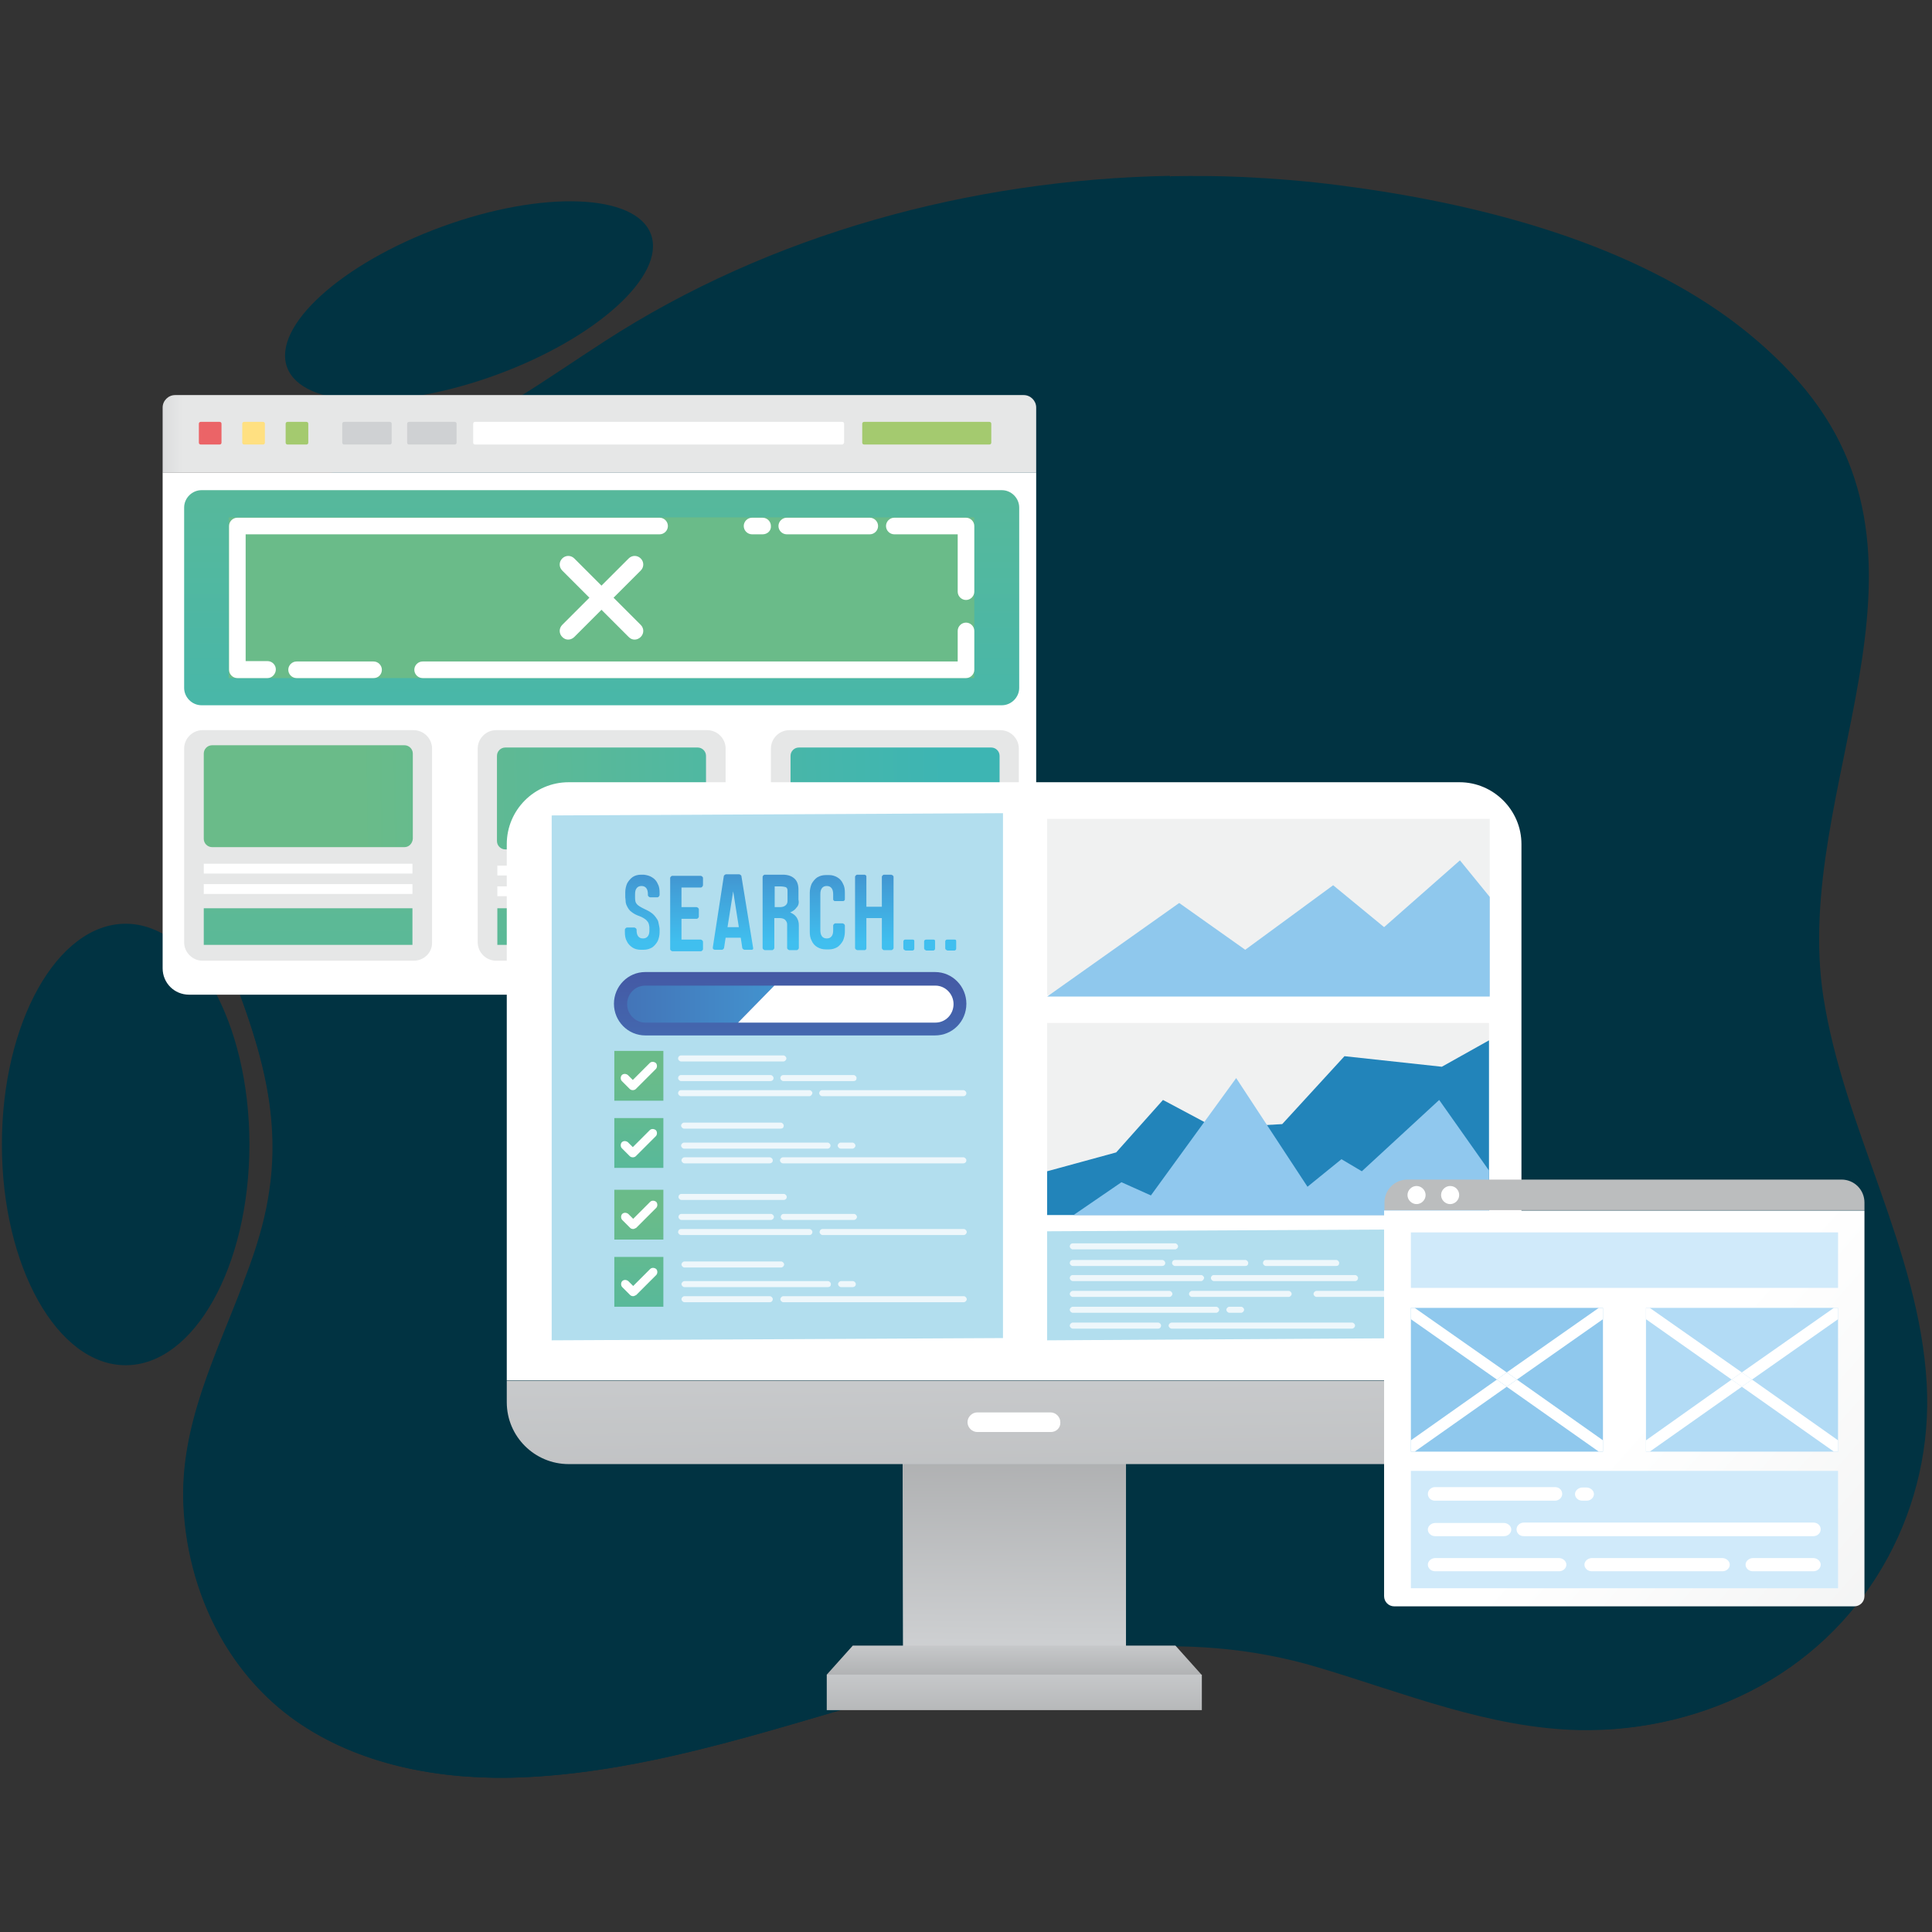 <?xml version="1.0" encoding="utf-8"?>
<!-- Generator: Adobe Illustrator 24.0.1, SVG Export Plug-In . SVG Version: 6.00 Build 0)  -->
<svg version="1.1" id="Layer_1" xmlns="http://www.w3.org/2000/svg" xmlns:xlink="http://www.w3.org/1999/xlink" x="0px" y="0px"
	 viewBox="0 0 512 512" style="enable-background:new 0 0 512 512;" xml:space="preserve">
<rect x="0" y="0" width="512" height="512" fill="#333333" stroke="none"/>
<style type="text/css">
	.st0{fill:#013342;}
	.st1{fill:#FFFFFF;}
	.st2{fill:url(#SVGID_1_);}
	.st3{fill:#E6E7E7;}
	.st4{fill:url(#SVGID_2_);}
	.st5{fill:url(#SVGID_3_);}
	.st6{fill:url(#SVGID_4_);}
	.st7{fill:url(#SVGID_5_);}
	.st8{fill:url(#SVGID_6_);}
	.st9{fill:url(#SVGID_7_);}
	.st10{fill:url(#SVGID_8_);}
	.st11{fill:#CFD1D3;}
	.st12{fill:#EB6467;}
	.st13{fill:#FFE081;}
	.st14{fill:#A4CA6F;}
	.st15{fill:url(#SVGID_9_);}
	.st16{fill:url(#SVGID_10_);}
	.st17{fill:url(#SVGID_11_);}
	.st18{fill:url(#SVGID_12_);}
	.st19{fill:#B2DEEE;}
	.st20{fill:#EEF7FB;}
	.st21{fill:url(#SVGID_13_);}
	.st22{fill:url(#SVGID_14_);}
	.st23{fill:url(#SVGID_15_);}
	.st24{fill:url(#SVGID_16_);}
	.st25{fill:url(#SVGID_17_);}
	.st26{fill:url(#SVGID_18_);}
	.st27{fill:url(#SVGID_19_);}
	.st28{fill:url(#SVGID_20_);}
	.st29{fill:url(#SVGID_21_);}
	.st30{fill:url(#SVGID_22_);}
	.st31{fill:url(#SVGID_23_);}
	.st32{fill:url(#SVGID_24_);}
	.st33{fill:url(#SVGID_25_);}
	.st34{fill:url(#SVGID_26_);}
	.st35{fill:url(#SVGID_27_);}
	.st36{fill:#F0F1F1;}
	.st37{fill:#8FC8ED;}
	.st38{fill:#2284BA;}
	.st39{fill:#90C8EE;}
	.st40{fill:#BBBDBE;}
	.st41{fill:url(#SVGID_28_);}
	.st42{fill:#D0EAFA;}
	.st43{fill:#B2DBF5;}
</style>
<g>
	<path class="st0" d="M59.4,435.3c-6.5-11-10.1-23.6-10.7-36.2c-1.3-27.5,15.1-50.3,21.4-76.3c8-33.3-7.3-58.5-17.5-89
		c-6.1-18.2-10.3-37.3-8-56.2c3.7-29.9,21.8-48.4,52.1-54.4c24.8-5,43.3-19.2,63.8-32.5c56.1-36.3,127.6-49.9,194.4-41.4
		c43,5.5,92.8,18.9,121.7,51.8c42.4,48.3-1.9,107.7,6.6,163c5.4,35,25.4,67,27.4,102.6c1.8,32.2-14.5,63.8-44.1,80.1
		c-14.5,8-31.2,12-47.9,11.7c-23.9-0.5-46.4-9.8-69.2-16.6c-72-21.6-139.5,25.9-210.5,29.1c-20.5,0.9-41.9-2.7-58.8-13.9
		C71.3,451.4,64.4,443.8,59.4,435.3z"/>
	<g>
		<path class="st0" d="M112.9,126.5c0.2-2.7,0.1-5.5-0.2-8.2c-5.1,2-10.5,3.6-16.1,4.8c-1.2,0.3-2.5,0.5-3.7,0.8
			c6.4,2.4,13,4.3,19.7,5.5C112.7,128.4,112.8,127.5,112.9,126.5z"/>
		<path class="st0" d="M112.9,126.5c-0.1,1-0.2,2-0.3,2.9c29.4,5.5,61.4-0.2,86.9-16.2c12.2-7.6,23.5-17.4,37.4-21.2
			c14.2-3.8,29.5-0.8,44-3.1c17.6-2.7,33-14.3,42.3-29.5c-3.1-1.6-6.1-3.6-8.6-6.1c-1.9-1.9-3.5-4.2-4.6-6.7
			c-52.9,1-106,15.5-149.7,43.8c-15.8,10.2-30.4,21-47.6,27.7C113,121,113,123.8,112.9,126.5z"/>
		<path class="st0" d="M478.8,323.6c7.6,2,15.4,3.2,23.2,3.3c-5.7-17.7-13-35-17.1-53.1c-3.1,5.3-5.3,11.1-6.2,17.1
			C477.1,301.8,479.1,312.8,478.8,323.6z"/>
		<path class="st0" d="M450.5,147c0.9,22.5-18.1,40.1-28,60.4c-14.9,30.6-7,70.3,17.3,94.2c10.8,10.7,24.4,18.1,39,22
			c0.3-10.9-1.8-21.8-0.1-32.6c0.9-6.1,3.1-11.9,6.2-17.1c-0.7-3.3-1.4-6.6-1.9-9.9c-7.5-49.1,26.6-101.5,4.6-146.4
			c-12,7.8-25.6,13.2-39.7,14.9C449.1,137.4,450.3,142.1,450.5,147z"/>
		<path class="st0" d="M476.5,101c-5.4-6.1-11.4-11.5-18-16.4c-29.1-21.3-68.6-31-103.6-35.5c-8.5-1.1-17.1-1.8-25.7-2.2
			c-6.3-0.3-12.7-0.3-19.1-0.2c1.1,2.5,2.7,4.8,4.6,6.7c2.5,2.5,5.4,4.4,8.6,6.1c3.9,2,8.1,3.5,12.3,4.9c7.5,2.5,15.3,4.9,21.4,10
			c8.3,6.9,12.3,17.6,18.2,26.6c14.2,21.5,40.7,33.3,66.4,32c2.1-0.1,4.2-0.3,6.3-0.6c14.1-1.8,27.7-7.1,39.7-14.9
			C484.9,112,481.2,106.4,476.5,101z"/>
		<path class="st0" d="M419.7,422.3c0,1.7,0,3.3,0.1,4.9c0.5,10.6,2.5,21.1,5.9,31.1c14.3-0.8,28.3-4.7,40.7-11.5
			c14.3-7.9,25.5-19.3,33-32.7c-3.8-2.7-8.1-4.7-12.7-5.7C464.2,403.5,441.7,421.6,419.7,422.3z"/>
		<path class="st0" d="M419.7,422.3c-4.1,0.1-8.1-0.3-12.2-1.7c-5.5-1.8-10.4-5.1-15.9-7.1c-13.1-4.7-28.2-1-39.5,7.1
			c-6.7,4.8-12.2,11-16.8,17.8c4.6,0.8,9.2,1.9,13.9,3.3c22.8,6.8,45.3,16.1,69.2,16.6c2.4,0.1,4.8,0,7.3-0.1
			c-3.3-10-5.3-20.5-5.9-31.1C419.7,425.6,419.6,423.9,419.7,422.3z"/>
		<path class="st0" d="M510.4,366.7c-0.8-13.6-4.2-26.7-8.4-39.7c-7.8-0.2-15.7-1.3-23.2-3.3c0,0.5,0,1.1-0.1,1.6
			c-1,20.3-11.7,40-28.3,51.8c-7.4,5.3-16,9.1-21.9,16c-6.7,7.9-8.9,18.7-8.9,29.2c22-0.7,44.6-18.8,67-13.9c4.6,1,8.9,3,12.7,5.7
			C507.4,399.8,511.4,383.3,510.4,366.7z"/>
		<path class="st0" d="M249.4,412.5c-17.4-6.8-37-0.7-54.6,5.7c-17.6,6.3-36.9,12.9-54.6,6.8c-9.7-3.3-17.9-10.2-24.9-17.8
			c-15.2-16.5-26.1-36.9-31.4-58.6c-1.3-5.4-2.3-11.1-3.7-16.6c-5.2,2.9-10.4,5.6-15.8,8.2c-7.3,19.3-16.8,37.7-15.8,58.9
			c0.6,12.6,4.2,25.3,10.7,36.2c5.1,8.5,12,16.1,20.6,21.8c16.9,11.2,38.3,14.8,58.8,13.9c46.4-2.1,91.4-23.1,137-31.4
			C270.4,427.6,261.5,417.3,249.4,412.5z"/>
		<path class="st0" d="M83.8,330c6.4-3.8,12.6-7.9,17.5-13.5c7.6-8.7,11.2-20.2,13.6-31.6c3.8-18.4,4.8-38.1-2.5-55.4
			c-4.4-10.5-11.8-19.9-14.3-31.1c-5.2-23.2,11.8-45.4,14.5-69c-6.7-1.3-13.3-3.1-19.7-5.5c-28,6.8-44.9,25-48.4,53.6
			c-2.3,18.9,1.9,38.1,8,56.2c9.2,27.5,22.5,50.6,19.2,79.3c4.4,5.5,6.8,12.1,8.5,19C81.5,331.4,82.6,330.7,83.8,330z"/>
		<path class="st0" d="M71.7,313c-0.4,3.2-0.9,6.4-1.7,9.7c-1.4,6-3.4,11.7-5.6,17.4c5.4-2.5,10.7-5.2,15.8-8.2
			C78.5,325.1,76.1,318.6,71.7,313z"/>
	</g>
	<ellipse class="st0" cx="33.3" cy="303.3" rx="32.8" ry="58.5"/>
	
		<ellipse transform="matrix(0.94 -0.343 0.343 0.94 -19.789 47.402)" class="st0" cx="124.2" cy="79.7" rx="51.3" ry="20.9"/>
</g>
<g>
	<g>
		<g>
			<g>
				<path class="st1" d="M221.9,125.2H43.1v131.4c0,3.9,3.1,7,7,7h171.6c0.2,0,0.3,0,0.5,0l44.9,3.1c4,0.3,7.5-2.9,7.5-7V125.2
					H221.9z"/>
				<g>
					<linearGradient id="SVGID_1_" gradientUnits="userSpaceOnUse" x1="159.425" y1="52.463" x2="159.425" y2="232.519">
						<stop  offset="0" style="stop-color:#6ABB89"/>
						<stop  offset="1" style="stop-color:#3DB5B3"/>
					</linearGradient>
					<path class="st2" d="M265.5,186.9H53.4c-2.5,0-4.6-2.1-4.6-4.6v-47.8c0-2.5,2.1-4.6,4.6-4.6h212.1c2.5,0,4.6,2.1,4.6,4.6v47.8
						C270.1,184.8,268,186.9,265.5,186.9z"/>
					<g>
						<path class="st3" d="M109.6,254.6H53.7c-2.7,0-4.9-2.2-4.9-4.9v-51.3c0-2.7,2.2-4.9,4.9-4.9h55.9c2.7,0,4.9,2.2,4.9,4.9v51.3
							C114.6,252.4,112.4,254.6,109.6,254.6z"/>
						<path class="st3" d="M187.4,254.6h-55.9c-2.7,0-4.9-2.2-4.9-4.9v-51.3c0-2.7,2.2-4.9,4.9-4.9h55.9c2.7,0,4.9,2.2,4.9,4.9v51.3
							C192.3,252.4,190.1,254.6,187.4,254.6z"/>
						<path class="st3" d="M265.1,254.6h-55.9c-2.7,0-4.9-2.2-4.9-4.9v-51.3c0-2.7,2.2-4.9,4.9-4.9h55.9c2.7,0,4.9,2.2,4.9,4.9v51.3
							C270.1,252.4,267.9,254.6,265.1,254.6z"/>
						<linearGradient id="SVGID_2_" gradientUnits="userSpaceOnUse" x1="92.075" y1="212.618" x2="253.884" y2="210.28">
							<stop  offset="0" style="stop-color:#6ABB89"/>
							<stop  offset="1" style="stop-color:#3DB5B3"/>
						</linearGradient>
						<path class="st4" d="M184.9,225.1h-51c-1.2,0-2.2-1-2.2-2.2v-22.6c0-1.2,1-2.2,2.2-2.2h51c1.2,0,2.2,1,2.2,2.2v22.6
							C187.1,224.1,186.1,225.1,184.9,225.1z"/>
						<linearGradient id="SVGID_3_" gradientUnits="userSpaceOnUse" x1="88.627" y1="213.792" x2="250.436" y2="211.453">
							<stop  offset="0" style="stop-color:#6ABB89"/>
							<stop  offset="1" style="stop-color:#3DB5B3"/>
						</linearGradient>
						<path class="st5" d="M262.7,225.1h-51c-1.2,0-2.2-1-2.2-2.2v-22.6c0-1.2,1-2.2,2.2-2.2h51c1.2,0,2.2,1,2.2,2.2v22.6
							C264.8,224.1,263.9,225.1,262.7,225.1z"/>
						<g>
							<linearGradient id="SVGID_4_" gradientUnits="userSpaceOnUse" x1="95.447" y1="210.865" x2="257.256" y2="208.527">
								<stop  offset="0" style="stop-color:#6ABB89"/>
								<stop  offset="1" style="stop-color:#3DB5B3"/>
							</linearGradient>
							<path class="st6" d="M107.2,224.5h-51c-1.2,0-2.2-1-2.2-2.2v-22.6c0-1.2,1-2.2,2.2-2.2h51c1.2,0,2.2,1,2.2,2.2v22.6
								C109.3,223.5,108.4,224.5,107.2,224.5z"/>
							<rect x="54" y="228.9" class="st1" width="55.3" height="2.6"/>
							<rect x="54" y="234.3" class="st1" width="55.3" height="2.6"/>
							<linearGradient id="SVGID_5_" gradientUnits="userSpaceOnUse" x1="81.673" y1="180.329" x2="81.673" y2="386.519">
								<stop  offset="0" style="stop-color:#6ABB89"/>
								<stop  offset="1" style="stop-color:#3DB5B3"/>
							</linearGradient>
							<rect x="54" y="240.7" class="st7" width="55.3" height="9.7"/>
						</g>
						<linearGradient id="SVGID_6_" gradientUnits="userSpaceOnUse" x1="159.425" y1="180.329" x2="159.425" y2="386.519">
							<stop  offset="0" style="stop-color:#6ABB89"/>
							<stop  offset="1" style="stop-color:#3DB5B3"/>
						</linearGradient>
						<rect x="131.8" y="240.7" class="st8" width="55.3" height="9.7"/>
						<rect x="209.4" y="240.7" class="st1" width="55.3" height="9.7"/>
						<g>
							<rect x="131.8" y="229.4" class="st1" width="55.3" height="2.6"/>
							<rect x="131.8" y="234.9" class="st1" width="55.3" height="2.6"/>
						</g>
						<g>
							<rect x="209.5" y="229.4" class="st1" width="55.3" height="2.6"/>
							<rect x="209.5" y="234.9" class="st1" width="55.3" height="2.6"/>
						</g>
					</g>
					<g>
						<linearGradient id="SVGID_7_" gradientUnits="userSpaceOnUse" x1="169.163" y1="221.104" x2="183.258" y2="311.844">
							<stop  offset="0" style="stop-color:#6ABB89"/>
							<stop  offset="1" style="stop-color:#3DB5B3"/>
						</linearGradient>
						<rect x="60.6" y="137.1" class="st9" width="197.6" height="42.6"/>
						<g>
							<path class="st1" d="M99,179.7H78.6c-1.2,0-2.2-1-2.2-2.2s1-2.2,2.2-2.2H99c1.2,0,2.2,1,2.2,2.2S100.3,179.7,99,179.7z"/>
						</g>
						<g>
							<path class="st1" d="M256,179.7H112c-1.2,0-2.2-1-2.2-2.2s1-2.2,2.2-2.2h141.8v-8.1c0-1.2,1-2.2,2.2-2.2c1.2,0,2.2,1,2.2,2.2
								v10.3C258.2,178.7,257.2,179.7,256,179.7z"/>
						</g>
						<g>
							<path class="st1" d="M256,159c-1.2,0-2.2-1-2.2-2.2v-15.2h-16.8c-1.2,0-2.2-1-2.2-2.2c0-1.2,1-2.2,2.2-2.2H256
								c1.2,0,2.2,1,2.2,2.2v17.4C258.2,158,257.2,159,256,159z"/>
						</g>
						<g>
							<path class="st1" d="M230.5,141.6h-22c-1.2,0-2.2-1-2.2-2.2c0-1.2,1-2.2,2.2-2.2h22c1.2,0,2.2,1,2.2,2.2
								C232.7,140.6,231.7,141.6,230.5,141.6z"/>
						</g>
						<g>
							<path class="st1" d="M202.1,141.6h-2.8c-1.2,0-2.2-1-2.2-2.2c0-1.2,1-2.2,2.2-2.2h2.8c1.2,0,2.2,1,2.2,2.2
								C204.4,140.6,203.4,141.6,202.1,141.6z"/>
						</g>
						<g>
							<path class="st1" d="M70.9,179.7h-8c-1.2,0-2.2-1-2.2-2.2v-38.1c0-1.2,1-2.2,2.2-2.2h111.9c1.2,0,2.2,1,2.2,2.2
								c0,1.2-1,2.2-2.2,2.2H65.1v33.6h5.8c1.2,0,2.2,1,2.2,2.2S72.1,179.7,70.9,179.7z"/>
						</g>
						<g>
							<g>
								<path class="st1" d="M150.6,169.5c-0.6,0-1.1-0.2-1.6-0.7c-0.9-0.9-0.9-2.3,0-3.2l17.6-17.6c0.9-0.9,2.3-0.9,3.2,0
									c0.9,0.9,0.9,2.3,0,3.2l-17.6,17.6C151.8,169.2,151.2,169.5,150.6,169.5z"/>
							</g>
							<g>
								<path class="st1" d="M168.2,169.5c-0.6,0-1.1-0.2-1.6-0.7L149,151.2c-0.9-0.9-0.9-2.3,0-3.2s2.3-0.9,3.2,0l17.6,17.6
									c0.9,0.9,0.9,2.3,0,3.2C169.4,169.2,168.8,169.5,168.2,169.5z"/>
							</g>
						</g>
					</g>
				</g>
			</g>
		</g>
		<g>
			<linearGradient id="SVGID_8_" gradientUnits="userSpaceOnUse" x1="48.358" y1="114.874" x2="36.925" y2="114.874">
				<stop  offset="0" style="stop-color:#E6E7E7"/>
				<stop  offset="1" style="stop-color:#CFD1D3"/>
			</linearGradient>
			<path class="st10" d="M274.6,125.2H43.1v-17.2c0-1.8,1.5-3.3,3.3-3.3h224.9c1.8,0,3.3,1.5,3.3,3.3V125.2z"/>
			<g>
				<path class="st1" d="M223.2,117.8h-97.3c-0.3,0-0.5-0.2-0.5-0.5v-5c0-0.3,0.2-0.5,0.5-0.5h97.3c0.3,0,0.5,0.2,0.5,0.5v5
					C223.6,117.6,223.4,117.8,223.2,117.8z"/>
				<path class="st11" d="M103.3,117.8H91.2c-0.3,0-0.5-0.2-0.5-0.5v-5c0-0.3,0.2-0.5,0.5-0.5h12.1c0.3,0,0.5,0.2,0.5,0.5v5
					C103.8,117.6,103.6,117.8,103.3,117.8z"/>
				<path class="st11" d="M120.5,117.8h-12.1c-0.3,0-0.5-0.2-0.5-0.5v-5c0-0.3,0.2-0.5,0.5-0.5h12.1c0.3,0,0.5,0.2,0.5,0.5v5
					C121,117.6,120.8,117.8,120.5,117.8z"/>
				<g>
					<path class="st12" d="M58.2,117.8h-5c-0.3,0-0.5-0.2-0.5-0.5v-5c0-0.3,0.2-0.5,0.5-0.5h5c0.3,0,0.5,0.2,0.5,0.5v5
						C58.7,117.6,58.5,117.8,58.2,117.8z"/>
					<path class="st13" d="M69.7,117.8h-5c-0.3,0-0.5-0.2-0.5-0.5v-5c0-0.3,0.2-0.5,0.5-0.5h5c0.3,0,0.5,0.2,0.5,0.5v5
						C70.2,117.6,70,117.8,69.7,117.8z"/>
					<path class="st14" d="M81.2,117.8h-5c-0.3,0-0.5-0.2-0.5-0.5v-5c0-0.3,0.2-0.5,0.5-0.5h5c0.3,0,0.5,0.2,0.5,0.5v5
						C81.7,117.6,81.5,117.8,81.2,117.8z"/>
				</g>
				<path class="st14" d="M262.2,117.8H229c-0.3,0-0.5-0.2-0.5-0.5v-5c0-0.3,0.2-0.5,0.5-0.5h33.2c0.3,0,0.5,0.2,0.5,0.5v5
					C262.7,117.6,262.5,117.8,262.2,117.8z"/>
			</g>
		</g>
	</g>
	<g>
		<g>
			<g>
				<g>
					<g>
						<g>
							<linearGradient id="SVGID_9_" gradientUnits="userSpaceOnUse" x1="268.549" y1="438.5" x2="269.2" y2="355.254">
								<stop  offset="0" style="stop-color:#CFD1D3"/>
								<stop  offset="1" style="stop-color:#9C9D9E"/>
							</linearGradient>
							<path class="st15" d="M239.2,386.3c0,16.6,0.1,52.3,0.1,52.3h59.1c0,0,0-35.9,0-52.3H239.2z"/>
						</g>
					</g>
					<g>
						<linearGradient id="SVGID_10_" gradientUnits="userSpaceOnUse" x1="270.555" y1="514.768" x2="268.394" y2="339.771">
							<stop  offset="0" style="stop-color:#9C9D9E"/>
							<stop  offset="1" style="stop-color:#CFD1D3"/>
						</linearGradient>
						<path class="st16" d="M134.3,365.9v5.7c0,9.1,7.4,16.4,16.4,16.4h236c9.1,0,16.4-7.4,16.4-16.4v-5.7H134.3z"/>
					</g>
					<g>
						<linearGradient id="SVGID_11_" gradientUnits="userSpaceOnUse" x1="268.752" y1="432.835" x2="268.752" y2="451.655">
							<stop  offset="0" style="stop-color:#CFD1D3"/>
							<stop  offset="1" style="stop-color:#9C9D9E"/>
						</linearGradient>
						<polygon class="st17" points="311.5,436.1 226,436.1 219.1,443.8 318.4,443.8 						"/>
						<linearGradient id="SVGID_12_" gradientUnits="userSpaceOnUse" x1="268.752" y1="438.063" x2="268.752" y2="470.15">
							<stop  offset="0" style="stop-color:#CFD1D3"/>
							<stop  offset="1" style="stop-color:#9C9D9E"/>
						</linearGradient>
						<rect x="219.1" y="443.8" class="st18" width="99.4" height="9.4"/>
					</g>
				</g>
				<path class="st1" d="M386.8,207.3h-42.9H150.7c-9.1,0-16.4,7.4-16.4,16.4v142.1h209.5h59.4V223.7
					C403.2,214.7,395.8,207.3,386.8,207.3z"/>
			</g>
			<g>
				<path class="st1" d="M278.5,379.5H259c-1.4,0-2.6-1.2-2.6-2.6c0-1.4,1.2-2.6,2.6-2.6h19.4c1.4,0,2.6,1.2,2.6,2.6
					C281.1,378.4,279.9,379.5,278.5,379.5z"/>
			</g>
		</g>
		<g>
			<g>
				<polygon class="st19" points="394.8,354.5 277.5,355.2 277.5,326.3 394.8,325.7 				"/>
				<polygon class="st19" points="265.8,354.6 146.2,355.2 146.2,216.1 265.8,215.5 				"/>
				<g>
					<g>
						<g>
							<path class="st20" d="M311.4,331.1l-27.1,0c-0.4,0-0.8-0.4-0.8-0.8c0-0.4,0.3-0.8,0.8-0.8l27.1,0c0.4,0,0.8,0.4,0.8,0.8
								C312.2,330.7,311.8,331.1,311.4,331.1z"/>
						</g>
						<g>
							<path class="st20" d="M330,335.5l-18.6,0c-0.4,0-0.8-0.4-0.8-0.8c0-0.4,0.3-0.8,0.8-0.8l18.6,0c0.4,0,0.8,0.4,0.8,0.8
								C330.8,335.2,330.5,335.5,330,335.5z"/>
						</g>
						<g>
							<path class="st20" d="M308,335.5l-23.7,0c-0.4,0-0.8-0.4-0.8-0.8c0-0.4,0.3-0.8,0.8-0.8l23.7,0c0.4,0,0.8,0.4,0.8,0.8
								C308.8,335.2,308.4,335.5,308,335.5z"/>
						</g>
						<g>
							<path class="st20" d="M359.1,339.5l-37.4,0c-0.4,0-0.8-0.4-0.8-0.8c0-0.4,0.3-0.8,0.8-0.8l37.4,0c0.4,0,0.8,0.4,0.8,0.8
								C359.9,339.1,359.6,339.5,359.1,339.5z"/>
						</g>
						<g>
							<path class="st20" d="M318.3,339.5l-34,0c-0.4,0-0.8-0.4-0.8-0.8c0-0.4,0.3-0.8,0.8-0.8l34,0c0.4,0,0.8,0.4,0.8,0.8
								C319,339.1,318.7,339.5,318.3,339.5z"/>
						</g>
						<g>
							<path class="st20" d="M354.1,335.5l-18.6,0c-0.4,0-0.8-0.4-0.8-0.8c0-0.4,0.3-0.8,0.8-0.8l18.6,0c0.4,0,0.8,0.4,0.8,0.8
								C354.9,335.2,354.6,335.5,354.1,335.5z"/>
						</g>
					</g>
					<g>
						<g>
							<path class="st20" d="M309.9,343.7l-25.6,0c-0.4,0-0.8-0.4-0.8-0.8c0-0.4,0.4-0.8,0.8-0.8l25.6,0c0.4,0,0.8,0.4,0.8,0.8
								C310.7,343.3,310.3,343.7,309.9,343.7z"/>
							<g>
								<path class="st20" d="M341.5,343.7l-25.6,0c-0.4,0-0.8-0.4-0.8-0.8c0-0.4,0.4-0.8,0.8-0.8l25.6,0c0.4,0,0.8,0.4,0.8,0.8
									C342.3,343.3,341.9,343.7,341.5,343.7z"/>
							</g>
							<g>
								<path class="st20" d="M374.5,343.7l-25.6,0c-0.4,0-0.8-0.4-0.8-0.8c0-0.4,0.4-0.8,0.8-0.8l25.6,0c0.4,0,0.8,0.4,0.8,0.8
									C375.3,343.3,375,343.7,374.5,343.7z"/>
							</g>
						</g>
						<g>
							<path class="st20" d="M328.9,347.9l-3.1,0c-0.4,0-0.8-0.4-0.8-0.8c0-0.4,0.4-0.8,0.8-0.8l3.1,0c0.4,0,0.8,0.4,0.8,0.8
								C329.7,347.5,329.3,347.9,328.9,347.9z"/>
						</g>
						<g>
							<path class="st20" d="M322.3,347.9l-38,0c-0.4,0-0.8-0.4-0.8-0.8c0-0.4,0.4-0.8,0.8-0.8l38,0c0.4,0,0.8,0.4,0.8,0.8
								C323.1,347.5,322.7,347.9,322.3,347.9z"/>
						</g>
						<g>
							<path class="st20" d="M358.3,352.1l-47.8,0c-0.4,0-0.8-0.4-0.8-0.8c0-0.4,0.4-0.8,0.8-0.8l47.8,0c0.4,0,0.8,0.4,0.8,0.8
								C359.1,351.7,358.7,352.1,358.3,352.1z"/>
						</g>
						<g>
							<path class="st20" d="M306.9,352.1l-22.6,0c-0.4,0-0.8-0.4-0.8-0.8c0-0.4,0.4-0.8,0.8-0.8l22.6,0c0.4,0,0.8,0.4,0.8,0.8
								C307.7,351.7,307.4,352.1,306.9,352.1z"/>
						</g>
					</g>
				</g>
			</g>
			<g>
				<g>
					<linearGradient id="SVGID_13_" gradientUnits="userSpaceOnUse" x1="170.2" y1="196.647" x2="170.2" y2="249.695">
						<stop  offset="0" style="stop-color:#46388C"/>
						<stop  offset="9.987986e-02" style="stop-color:#454797"/>
						<stop  offset="0.719" style="stop-color:#429DD6"/>
						<stop  offset="1" style="stop-color:#40BFEF"/>
					</linearGradient>
					<path class="st21" d="M172.8,232.5c0.7,0.4,1.2,1,1.5,1.7c0.4,0.7,0.5,1.5,0.5,2.4v0.4v0.1v0.1c0,0.1-0.1,0.3-0.2,0.4
						c-0.1,0.1-0.2,0.2-0.4,0.2h-1.9c-0.1,0-0.3-0.1-0.4-0.2c-0.1-0.1-0.2-0.2-0.2-0.4v-0.1v-0.1c0-0.6-0.1-1.2-0.4-1.6
						c-0.3-0.4-0.7-0.6-1.3-0.6c-0.6,0-1,0.2-1.3,0.6c-0.3,0.4-0.4,0.9-0.4,1.6v0.7v0.1v0.1c0,0.7,0.1,1.3,0.4,1.6
						c0.2,0.3,0.5,0.5,0.8,0.7c0.3,0.2,0.7,0.4,1.1,0.6c0.8,0.4,1.5,0.7,2,1.1c0.6,0.4,1.1,1,1.6,1.8c0.2,0.3,0.3,0.7,0.4,1.3
						c0.1,0.5,0.2,0.9,0.2,1.2v0v0.1v0.7c0,0.9-0.2,1.7-0.5,2.4c-0.4,0.7-0.9,1.3-1.5,1.7c-0.7,0.4-1.4,0.6-2.3,0.6h-0.7
						c-0.8,0-1.6-0.2-2.2-0.6s-1.2-1-1.5-1.7c-0.4-0.7-0.5-1.5-0.5-2.4v-0.3v-0.3c0-0.2,0.1-0.3,0.2-0.4c0.1-0.1,0.2-0.2,0.4-0.2
						h1.9c0.1,0,0.3,0.1,0.4,0.2c0.1,0.1,0.2,0.2,0.2,0.4v0.1c0,0.6,0.1,1.2,0.4,1.6c0.3,0.4,0.7,0.6,1.3,0.6c0.6,0,1-0.2,1.3-0.6
						c0.3-0.4,0.4-0.9,0.4-1.6v-0.3v-0.1v0c0-0.3,0-0.6-0.1-1c-0.1-0.4-0.2-0.7-0.5-1c-0.2-0.3-0.5-0.5-0.8-0.7
						c-0.3-0.2-0.7-0.4-1.2-0.6c-0.9-0.3-1.6-0.7-2.1-1.1c-0.6-0.4-1-1-1.4-1.9c-0.1-0.3-0.2-0.6-0.2-1c0-0.4-0.1-0.8-0.1-1v-0.1
						v-0.1v-1.1c0-0.9,0.2-1.7,0.5-2.4c0.4-0.7,0.9-1.3,1.5-1.7s1.4-0.6,2.2-0.6h0.7C171.4,231.9,172.2,232.1,172.8,232.5z"/>
					<linearGradient id="SVGID_14_" gradientUnits="userSpaceOnUse" x1="181.918" y1="196.647" x2="181.918" y2="249.695">
						<stop  offset="0" style="stop-color:#46388C"/>
						<stop  offset="9.987986e-02" style="stop-color:#454797"/>
						<stop  offset="0.719" style="stop-color:#429DD6"/>
						<stop  offset="1" style="stop-color:#40BFEF"/>
					</linearGradient>
					<path class="st22" d="M180.6,234.9v5.5h4c0.1,0,0.3,0.1,0.4,0.2c0.1,0.1,0.2,0.2,0.2,0.4v1.9c0,0.2-0.1,0.3-0.2,0.4
						c-0.1,0.1-0.2,0.2-0.4,0.2h-4v5.5h5.1c0.1,0,0.3,0.1,0.4,0.2c0.1,0.1,0.2,0.2,0.2,0.4v1.9c0,0.2-0.1,0.3-0.2,0.4
						c-0.1,0.1-0.2,0.2-0.4,0.2h-5.1h-1.4h-1c-0.1,0-0.3-0.1-0.4-0.2c-0.1-0.1-0.2-0.2-0.2-0.4v-18.8c0-0.2,0.1-0.3,0.2-0.4
						c0.1-0.1,0.2-0.2,0.4-0.2h1h1.4h5.1c0.1,0,0.3,0.1,0.4,0.2c0.1,0.1,0.2,0.2,0.2,0.4v1.9c0,0.1-0.1,0.3-0.2,0.4
						c-0.1,0.1-0.2,0.2-0.4,0.2H180.6z"/>
					<linearGradient id="SVGID_15_" gradientUnits="userSpaceOnUse" x1="194.279" y1="196.647" x2="194.279" y2="249.695">
						<stop  offset="0" style="stop-color:#46388C"/>
						<stop  offset="9.987986e-02" style="stop-color:#454797"/>
						<stop  offset="0.719" style="stop-color:#429DD6"/>
						<stop  offset="1" style="stop-color:#40BFEF"/>
					</linearGradient>
					<path class="st23" d="M199.6,251.3c0,0.1,0,0.2-0.1,0.3c-0.1,0.1-0.2,0.1-0.3,0.1h-1.9c-0.1,0-0.3-0.1-0.4-0.2
						c-0.1-0.1-0.2-0.2-0.2-0.4l-0.4-2.6h-4l-0.4,2.6c0,0.2-0.1,0.3-0.2,0.4c-0.1,0.1-0.2,0.2-0.4,0.2h-1.9c-0.1,0-0.3-0.1-0.4-0.2
						c-0.1-0.1-0.1-0.2-0.1-0.4l2.9-18.8c0-0.2,0.1-0.3,0.2-0.4c0.1-0.1,0.3-0.2,0.4-0.2h1.1h1.3h1.1c0.1,0,0.3,0.1,0.4,0.2
						c0.1,0.1,0.2,0.2,0.2,0.4L199.6,251.3L199.6,251.3z M195.8,245.7l-1.5-9.5l-1.5,9.5H195.8z"/>
					<linearGradient id="SVGID_16_" gradientUnits="userSpaceOnUse" x1="207.066" y1="196.647" x2="207.066" y2="249.695">
						<stop  offset="0" style="stop-color:#46388C"/>
						<stop  offset="9.987986e-02" style="stop-color:#454797"/>
						<stop  offset="0.719" style="stop-color:#429DD6"/>
						<stop  offset="1" style="stop-color:#40BFEF"/>
					</linearGradient>
					<path class="st24" d="M211.1,240.5c-0.4,0.6-1,1-1.7,1.3c0.7,0.3,1.3,0.7,1.7,1.3c0.4,0.6,0.6,1.3,0.6,2.1v4.6v1.4
						c0,0.2-0.1,0.3-0.2,0.4c-0.1,0.1-0.2,0.2-0.4,0.2h-1.9c-0.1,0-0.3-0.1-0.4-0.2c-0.1-0.1-0.2-0.2-0.2-0.4v-1.4v-0.5v-4.4
						c0-0.5-0.3-0.9-0.6-1.2c-0.4-0.3-0.9-0.4-1.5-0.4h-1.3v7.9c0,0.2-0.1,0.3-0.2,0.4c-0.1,0.1-0.2,0.2-0.4,0.2h-1.9
						c-0.1,0-0.3-0.1-0.4-0.2c-0.1-0.1-0.2-0.2-0.2-0.4v-18.8c0-0.2,0.1-0.3,0.2-0.4c0.1-0.1,0.2-0.2,0.4-0.2h0.7h1.7h2.3
						c1.3,0,2.3,0.3,3.1,1c0.7,0.6,1.1,1.6,1.1,2.9v2.7C211.8,239.3,211.6,240,211.1,240.5z M205.3,234.9v5.5h1.3
						c0.6,0,1.1-0.1,1.5-0.4c0.4-0.3,0.6-0.7,0.6-1.2v-2.8c0-0.5-0.2-0.8-0.5-0.9c-0.3-0.1-0.9-0.2-1.6-0.2H205.3z"/>
					<linearGradient id="SVGID_17_" gradientUnits="userSpaceOnUse" x1="219.219" y1="196.647" x2="219.219" y2="249.695">
						<stop  offset="0" style="stop-color:#46388C"/>
						<stop  offset="9.987986e-02" style="stop-color:#454797"/>
						<stop  offset="0.719" style="stop-color:#429DD6"/>
						<stop  offset="1" style="stop-color:#40BFEF"/>
					</linearGradient>
					<path class="st25" d="M221.9,232.5c0.7,0.4,1.2,1,1.5,1.7c0.4,0.7,0.5,1.5,0.5,2.4v0.4v0.1v1.2c0,0.2-0.1,0.3-0.2,0.4
						c-0.1,0.1-0.2,0.1-0.4,0.1h-1.9c-0.1,0-0.3,0-0.4-0.1c-0.1-0.1-0.2-0.2-0.2-0.4v-1.2v-0.1c0-0.6-0.1-1.2-0.4-1.6
						c-0.3-0.4-0.7-0.6-1.3-0.6c-0.6,0-1,0.2-1.3,0.6c-0.3,0.4-0.4,0.9-0.4,1.6v9.5c0,0.6,0.1,1.2,0.4,1.6c0.3,0.4,0.7,0.6,1.3,0.6
						c0.6,0,1-0.2,1.3-0.6c0.3-0.4,0.4-0.9,0.4-1.6v0v-1.2c0-0.2,0.1-0.3,0.2-0.4c0.1-0.1,0.2-0.2,0.4-0.2h1.9
						c0.1,0,0.3,0.1,0.4,0.2c0.1,0.1,0.2,0.2,0.2,0.4v1.2v0.1v0.3c0,0.9-0.2,1.7-0.5,2.4c-0.4,0.7-0.9,1.3-1.5,1.7
						c-0.7,0.4-1.4,0.6-2.2,0.6h-0.8c-0.9,0-1.6-0.2-2.3-0.6c-0.7-0.4-1.2-1-1.5-1.7c-0.4-0.7-0.5-1.5-0.5-2.4v-10.3
						c0-0.9,0.2-1.7,0.5-2.4c0.4-0.7,0.9-1.3,1.5-1.7c0.7-0.4,1.4-0.6,2.3-0.6h0.8C220.5,231.9,221.2,232.1,221.9,232.5z"/>
					<linearGradient id="SVGID_18_" gradientUnits="userSpaceOnUse" x1="231.694" y1="196.647" x2="231.694" y2="249.695">
						<stop  offset="0" style="stop-color:#46388C"/>
						<stop  offset="9.987986e-02" style="stop-color:#454797"/>
						<stop  offset="0.719" style="stop-color:#429DD6"/>
						<stop  offset="1" style="stop-color:#40BFEF"/>
					</linearGradient>
					<path class="st26" d="M236.6,232c0.1,0.1,0.2,0.2,0.2,0.4v18.8c0,0.2-0.1,0.3-0.2,0.4c-0.1,0.1-0.2,0.2-0.4,0.2h-1.9
						c-0.2,0-0.3-0.1-0.4-0.2c-0.1-0.1-0.2-0.2-0.2-0.4v-7.9h-4.1v7.9c0,0.2,0,0.3-0.1,0.4c-0.1,0.1-0.2,0.2-0.4,0.2h-1.9
						c-0.1,0-0.3-0.1-0.4-0.2c-0.1-0.1-0.2-0.2-0.2-0.4v-18.8c0-0.2,0.1-0.3,0.2-0.4c0.1-0.1,0.2-0.2,0.4-0.2h1.9
						c0.1,0,0.3,0.1,0.4,0.2c0.1,0.1,0.1,0.2,0.1,0.4v7.9h4.1v-7.9c0-0.2,0.1-0.3,0.2-0.4c0.1-0.1,0.2-0.2,0.4-0.2h1.9
						C236.3,231.9,236.5,231.9,236.6,232z"/>
					<linearGradient id="SVGID_19_" gradientUnits="userSpaceOnUse" x1="240.862" y1="196.647" x2="240.862" y2="249.695">
						<stop  offset="0" style="stop-color:#46388C"/>
						<stop  offset="9.987986e-02" style="stop-color:#454797"/>
						<stop  offset="0.719" style="stop-color:#429DD6"/>
						<stop  offset="1" style="stop-color:#40BFEF"/>
					</linearGradient>
					<path class="st27" d="M240,249h1.8c0.1,0,0.3,0,0.4,0.1c0.1,0.1,0.1,0.2,0.1,0.4v1.8c0,0.1,0,0.3-0.1,0.4
						c-0.1,0.1-0.2,0.2-0.4,0.2H240c-0.1,0-0.2-0.1-0.4-0.2c-0.1-0.1-0.2-0.2-0.2-0.4v-1.8c0-0.2,0.1-0.3,0.2-0.4
						C239.7,249,239.8,249,240,249z"/>
					<linearGradient id="SVGID_20_" gradientUnits="userSpaceOnUse" x1="246.413" y1="196.647" x2="246.413" y2="249.695">
						<stop  offset="0" style="stop-color:#46388C"/>
						<stop  offset="9.987986e-02" style="stop-color:#454797"/>
						<stop  offset="0.719" style="stop-color:#429DD6"/>
						<stop  offset="1" style="stop-color:#40BFEF"/>
					</linearGradient>
					<path class="st28" d="M245.5,249h1.8c0.1,0,0.3,0,0.4,0.1c0.1,0.1,0.1,0.2,0.1,0.4v1.8c0,0.1,0,0.3-0.1,0.4
						c-0.1,0.1-0.2,0.2-0.4,0.2h-1.8c-0.1,0-0.2-0.1-0.4-0.2c-0.1-0.1-0.2-0.2-0.2-0.4v-1.8c0-0.2,0.1-0.3,0.2-0.4
						C245.3,249,245.4,249,245.5,249z"/>
					<linearGradient id="SVGID_21_" gradientUnits="userSpaceOnUse" x1="251.963" y1="196.647" x2="251.963" y2="249.695">
						<stop  offset="0" style="stop-color:#46388C"/>
						<stop  offset="9.987986e-02" style="stop-color:#454797"/>
						<stop  offset="0.719" style="stop-color:#429DD6"/>
						<stop  offset="1" style="stop-color:#40BFEF"/>
					</linearGradient>
					<path class="st29" d="M251.1,249h1.8c0.1,0,0.3,0,0.4,0.1c0.1,0.1,0.1,0.2,0.1,0.4v1.8c0,0.1,0,0.3-0.1,0.4
						c-0.1,0.1-0.2,0.2-0.4,0.2h-1.8c-0.1,0-0.2-0.1-0.4-0.2c-0.1-0.1-0.2-0.2-0.2-0.4v-1.8c0-0.2,0.1-0.3,0.2-0.4
						C250.8,249,250.9,249,251.1,249z"/>
				</g>
				<g>
					<linearGradient id="SVGID_22_" gradientUnits="userSpaceOnUse" x1="209.434" y1="220.653" x2="209.434" y2="381.916">
						<stop  offset="0" style="stop-color:#46388C"/>
						<stop  offset="9.987986e-02" style="stop-color:#454797"/>
						<stop  offset="0.719" style="stop-color:#429DD6"/>
						<stop  offset="1" style="stop-color:#40BFEF"/>
					</linearGradient>
					<path class="st30" d="M247.8,274.4H171c-4.6,0-8.3-3.8-8.3-8.4l0,0c0-4.6,3.7-8.4,8.3-8.4h76.8c4.6,0,8.3,3.8,8.3,8.4l0,0
						C256.1,270.7,252.4,274.4,247.8,274.4z"/>
					<g>
						<linearGradient id="SVGID_23_" gradientUnits="userSpaceOnUse" x1="89.204" y1="266.052" x2="269.058" y2="266.052">
							<stop  offset="0" style="stop-color:#46388C"/>
							<stop  offset="9.987986e-02" style="stop-color:#454797"/>
							<stop  offset="0.719" style="stop-color:#429DD6"/>
							<stop  offset="1" style="stop-color:#40BFEF"/>
						</linearGradient>
						<path class="st31" d="M171,261.2c-2.7,0-4.8,2.2-4.8,4.9l0,0c0,2.7,2.2,4.9,4.8,4.9h24.6l9.6-9.8H171z"/>
						<path class="st1" d="M247.9,261.2h-42.7l-9.6,9.8h52.3c2.7,0,4.8-2.2,4.8-4.9l0,0C252.7,263.4,250.5,261.2,247.9,261.2z"/>
					</g>
				</g>
				<g>
					<g>
						<g>
							<path class="st20" d="M207.6,281.3l-27.1,0c-0.4,0-0.8-0.4-0.8-0.8c0-0.4,0.3-0.8,0.8-0.8l27.1,0c0.4,0,0.8,0.4,0.8,0.8
								C208.4,280.9,208,281.3,207.6,281.3z"/>
						</g>
						<g>
							<path class="st20" d="M226.2,286.5l-18.6,0c-0.4,0-0.8-0.4-0.8-0.8c0-0.4,0.3-0.8,0.8-0.8l18.6,0c0.4,0,0.8,0.4,0.8,0.8
								C227,286.2,226.7,286.5,226.2,286.5z"/>
						</g>
						<g>
							<path class="st20" d="M204.2,286.5l-23.7,0c-0.4,0-0.8-0.4-0.8-0.8c0-0.4,0.3-0.8,0.8-0.8l23.7,0c0.4,0,0.8,0.4,0.8,0.8
								C205,286.2,204.6,286.5,204.2,286.5z"/>
						</g>
						<g>
							<path class="st20" d="M255.3,290.5l-37.4,0c-0.4,0-0.8-0.4-0.8-0.8c0-0.4,0.3-0.8,0.8-0.8l37.4,0c0.4,0,0.8,0.4,0.8,0.8
								C256.1,290.1,255.8,290.5,255.3,290.5z"/>
						</g>
						<g>
							<path class="st20" d="M214.5,290.5l-34,0c-0.4,0-0.8-0.4-0.8-0.8c0-0.4,0.3-0.8,0.8-0.8l34,0c0.4,0,0.8,0.4,0.8,0.8
								C215.2,290.1,214.9,290.5,214.5,290.5z"/>
						</g>
					</g>
					<g>
						<g>
							<path class="st20" d="M206.9,299.1l-25.6,0c-0.4,0-0.8-0.4-0.8-0.8c0-0.4,0.4-0.8,0.8-0.8l25.6,0c0.4,0,0.8,0.4,0.8,0.8
								C207.7,298.8,207.4,299.1,206.9,299.1z"/>
						</g>
						<g>
							<path class="st20" d="M225.9,304.4l-3.1,0c-0.4,0-0.8-0.4-0.8-0.8c0-0.4,0.4-0.8,0.8-0.8l3.1,0c0.4,0,0.8,0.4,0.8,0.8
								C226.7,304,226.3,304.4,225.9,304.4z"/>
						</g>
						<g>
							<path class="st20" d="M219.3,304.4l-38,0c-0.4,0-0.8-0.4-0.8-0.8c0-0.4,0.4-0.8,0.8-0.8l38,0c0.4,0,0.8,0.4,0.8,0.8
								C220.1,304,219.8,304.4,219.3,304.4z"/>
						</g>
						<g>
							<path class="st20" d="M255.3,308.3l-47.8,0c-0.4,0-0.8-0.4-0.8-0.8c0-0.4,0.4-0.8,0.8-0.8l47.8,0c0.4,0,0.8,0.4,0.8,0.8
								C256.1,308,255.7,308.3,255.3,308.3z"/>
						</g>
						<g>
							<path class="st20" d="M204,308.3l-22.6,0c-0.4,0-0.8-0.4-0.8-0.8c0-0.4,0.4-0.8,0.8-0.8l22.6,0c0.4,0,0.8,0.4,0.8,0.8
								C204.8,308,204.4,308.3,204,308.3z"/>
						</g>
					</g>
					<g>
						
							<linearGradient id="SVGID_24_" gradientUnits="userSpaceOnUse" x1="-55.935" y1="1925.209" x2="-55.935" y2="1992.081" gradientTransform="matrix(1 2.000000e-04 -2.000000e-04 1 225.579 -1641.652)">
							<stop  offset="0" style="stop-color:#6ABB89"/>
							<stop  offset="1" style="stop-color:#3DB5B3"/>
						</linearGradient>
						<rect x="162.8" y="278.5" class="st32" width="13" height="13.2"/>
						<g>
							<path class="st1" d="M167.7,288.9c-0.3,0-0.6-0.1-0.8-0.3l-2.1-2.1c-0.4-0.4-0.4-1.2,0-1.6c0.4-0.4,1.1-0.4,1.6,0l1.3,1.3
								l4.5-4.5c0.4-0.4,1.1-0.4,1.6,0c0.4,0.4,0.4,1.2,0,1.6l-5.3,5.3C168.3,288.8,168,288.9,167.7,288.9z"/>
						</g>
					</g>
					<g>
						
							<linearGradient id="SVGID_25_" gradientUnits="userSpaceOnUse" x1="-55.934" y1="1925.209" x2="-55.934" y2="1992.08" gradientTransform="matrix(1 2.000000e-04 -2.000000e-04 1 225.579 -1641.652)">
							<stop  offset="0" style="stop-color:#6ABB89"/>
							<stop  offset="1" style="stop-color:#3DB5B3"/>
						</linearGradient>
						<rect x="162.8" y="296.3" class="st33" width="13" height="13.2"/>
						<g>
							<path class="st1" d="M167.7,306.7c-0.3,0-0.6-0.1-0.8-0.3l-2.1-2.1c-0.4-0.4-0.4-1.2,0-1.6c0.4-0.4,1.1-0.4,1.6,0l1.3,1.3
								l4.5-4.5c0.4-0.4,1.1-0.4,1.6,0c0.4,0.4,0.4,1.2,0,1.6l-5.3,5.3C168.3,306.6,168,306.7,167.7,306.7z"/>
						</g>
					</g>
					<g>
						<g>
							<g>
								<path class="st20" d="M207.7,318l-27.1,0c-0.4,0-0.8-0.4-0.8-0.8c0-0.4,0.3-0.8,0.8-0.8l27.1,0c0.4,0,0.8,0.4,0.8,0.8
									C208.5,317.7,208.1,318,207.7,318z"/>
							</g>
							<g>
								<path class="st20" d="M226.3,323.3l-18.6,0c-0.4,0-0.8-0.4-0.8-0.8c0-0.4,0.3-0.8,0.8-0.8l18.6,0c0.4,0,0.8,0.4,0.8,0.8
									C227.1,322.9,226.7,323.3,226.3,323.3z"/>
							</g>
							<g>
								<path class="st20" d="M204.3,323.3l-23.7,0c-0.4,0-0.8-0.4-0.8-0.8c0-0.4,0.3-0.8,0.8-0.8l23.7,0c0.4,0,0.8,0.4,0.8,0.8
									C205.1,322.9,204.7,323.3,204.3,323.3z"/>
							</g>
							<g>
								<path class="st20" d="M255.4,327.3l-37.4,0c-0.4,0-0.8-0.4-0.8-0.8c0-0.4,0.3-0.8,0.8-0.8l37.4,0c0.4,0,0.8,0.4,0.8,0.8
									C256.2,326.9,255.8,327.3,255.4,327.3z"/>
							</g>
							<g>
								<path class="st20" d="M214.5,327.3l-34,0c-0.4,0-0.8-0.4-0.8-0.8c0-0.4,0.3-0.8,0.8-0.8l34,0c0.4,0,0.8,0.4,0.8,0.8
									C215.3,326.9,215,327.3,214.5,327.3z"/>
							</g>
						</g>
						<g>
							<g>
								<path class="st20" d="M207,335.9l-25.6,0c-0.4,0-0.8-0.4-0.8-0.8c0-0.4,0.4-0.8,0.8-0.8l25.6,0c0.4,0,0.8,0.4,0.8,0.8
									C207.8,335.5,207.4,335.9,207,335.9z"/>
							</g>
							<g>
								<path class="st20" d="M226,341.1l-3.1,0c-0.4,0-0.8-0.4-0.8-0.8c0-0.4,0.4-0.8,0.8-0.8l3.1,0c0.4,0,0.8,0.4,0.8,0.8
									C226.8,340.8,226.4,341.1,226,341.1z"/>
							</g>
							<g>
								<path class="st20" d="M219.4,341.1l-38,0c-0.4,0-0.8-0.4-0.8-0.8c0-0.4,0.4-0.8,0.8-0.8l38,0c0.4,0,0.8,0.4,0.8,0.8
									C220.2,340.8,219.9,341.1,219.4,341.1z"/>
							</g>
							<g>
								<path class="st20" d="M255.4,345.1l-47.8,0c-0.4,0-0.8-0.4-0.8-0.8c0-0.4,0.4-0.8,0.8-0.8l47.8,0c0.4,0,0.8,0.4,0.8,0.8
									C256.2,344.7,255.8,345.1,255.4,345.1z"/>
							</g>
							<g>
								<path class="st20" d="M204,345.1l-22.6,0c-0.4,0-0.8-0.4-0.8-0.8c0-0.4,0.4-0.8,0.8-0.8l22.6,0c0.4,0,0.8,0.4,0.8,0.8
									C204.8,344.7,204.5,345.1,204,345.1z"/>
							</g>
						</g>
						<g>
							
								<linearGradient id="SVGID_26_" gradientUnits="userSpaceOnUse" x1="-55.853" y1="1961.961" x2="-55.853" y2="2028.832" gradientTransform="matrix(1 2.000000e-04 -2.000000e-04 1 225.579 -1641.652)">
								<stop  offset="0" style="stop-color:#6ABB89"/>
								<stop  offset="1" style="stop-color:#3DB5B3"/>
							</linearGradient>
							<rect x="162.8" y="315.3" class="st34" width="13" height="13.2"/>
							<g>
								<path class="st1" d="M167.8,325.7c-0.3,0-0.6-0.1-0.8-0.3l-2.1-2.1c-0.4-0.4-0.4-1.2,0-1.6c0.4-0.4,1.1-0.4,1.6,0l1.3,1.3
									l4.5-4.5c0.4-0.4,1.1-0.4,1.6,0c0.4,0.4,0.4,1.2,0,1.6l-5.3,5.3C168.3,325.5,168.1,325.7,167.8,325.7z"/>
							</g>
						</g>
						<g>
							
								<linearGradient id="SVGID_27_" gradientUnits="userSpaceOnUse" x1="-55.852" y1="1961.96" x2="-55.852" y2="2028.831" gradientTransform="matrix(1 2.000000e-04 -2.000000e-04 1 225.579 -1641.652)">
								<stop  offset="0" style="stop-color:#6ABB89"/>
								<stop  offset="1" style="stop-color:#3DB5B3"/>
							</linearGradient>
							<rect x="162.8" y="333.1" class="st35" width="13" height="13.2"/>
							<g>
								<path class="st1" d="M167.8,343.5c-0.3,0-0.6-0.1-0.8-0.3l-2.1-2.1c-0.4-0.4-0.4-1.2,0-1.6c0.4-0.4,1.1-0.4,1.6,0l1.3,1.3
									l4.5-4.5c0.4-0.4,1.1-0.4,1.6,0c0.4,0.4,0.4,1.2,0,1.6l-5.3,5.3C168.3,343.3,168.1,343.5,167.8,343.5z"/>
							</g>
						</g>
					</g>
				</g>
			</g>
			<rect x="277.5" y="217" class="st36" width="117.3" height="46.7"/>
			<polygon class="st37" points="394.8,237.7 386.9,228 366.8,245.7 353.3,234.6 330,251.7 312.5,239.3 277.5,264.1 394.8,264.1 			
				"/>
			<g>
				<g>
					<g>
						<polygon class="st36" points="308.1,310.4 321.5,305.4 336.1,305.4 357.2,302.3 383.4,291.8 394.6,275.7 394.6,271.1 
							277.5,271.1 277.5,310.4 295.9,316.3 						"/>
					</g>
					<polygon class="st38" points="382.1,282.7 356.3,279.9 339.8,297.9 322.1,298.9 308.2,291.5 295.8,305.4 277.5,310.4 
						277.5,322 394.6,322 394.6,275.7 					"/>
				</g>
				<polygon class="st39" points="284.5,322 297.2,313.3 305,316.8 327.6,285.7 346.5,314.5 355.5,307.2 360.9,310.4 381.4,291.5 
					394.6,310.2 394.6,322 				"/>
			</g>
		</g>
	</g>
	<g>
		<g>
			<path class="st40" d="M494.1,318.7c0-3.4-2.7-6.1-6.1-6.1H373c-3.4,0-6.1,2.7-6.1,6.1v2l127.2,0V318.7z"/>
			<g>
				<path class="st1" d="M377.8,316.7c0,1.3-1.1,2.4-2.4,2.4c-1.3,0-2.4-1.1-2.4-2.4c0-1.3,1.1-2.4,2.4-2.4
					C376.7,314.3,377.8,315.4,377.8,316.7z"/>
				<path class="st1" d="M386.7,316.7c0,1.3-1.1,2.4-2.4,2.4c-1.3,0-2.4-1.1-2.4-2.4c0-1.3,1.1-2.4,2.4-2.4
					C385.7,314.3,386.7,315.4,386.7,316.7z"/>
			</g>
			<linearGradient id="SVGID_28_" gradientUnits="userSpaceOnUse" x1="511.859" y1="444.338" x2="434.23" y2="375.819">
				<stop  offset="0" style="stop-color:#F0F1F1"/>
				<stop  offset="1" style="stop-color:#FFFFFF"/>
			</linearGradient>
			<path class="st41" d="M386.7,320.8l-19.9,0V423c0,1.5,1.2,2.7,2.7,2.7h17.2h104.7c1.5,0,2.7-1.2,2.7-2.7V320.8L386.7,320.8z"/>
		</g>
		<g>
			<rect x="373.9" y="326.6" class="st42" width="113.2" height="14.7"/>
			<rect x="373.9" y="389.8" class="st42" width="113.2" height="31.1"/>
			<g>
				<g>
					<g>
						<path class="st1" d="M380.3,397.7c-1.1,0-1.9-0.8-1.9-1.8c0-1,0.9-1.8,1.9-1.8l31.8,0c1.1,0,1.9,0.8,1.9,1.8
							c0,1-0.9,1.8-1.9,1.8L380.3,397.7z"/>
					</g>
					<g>
						<path class="st1" d="M419.3,397.7c-1.1,0-2-0.9-1.9-1.9c0.1-0.9,1-1.6,2-1.6h1c1,0,1.9,0.7,2,1.6c0.1,1-0.8,1.9-1.9,1.9
							L419.3,397.7z"/>
					</g>
				</g>
				<g>
					<g>
						<path class="st1" d="M380.3,407.1c-1.1,0-2-0.9-1.9-1.9c0.1-0.9,1-1.6,2-1.6l18.1,0c1,0,1.9,0.7,2,1.6c0.1,1-0.8,1.9-1.9,1.9
							L380.3,407.1z"/>
					</g>
					<g>
						<path class="st1" d="M403.8,407.1c-1.1,0-1.9-0.8-1.9-1.8c0-1,0.9-1.8,1.9-1.8l76.8,0c1.1,0,1.9,0.8,1.9,1.8
							c0,1-0.9,1.8-1.9,1.8L403.8,407.1z"/>
					</g>
				</g>
				<g>
					<g>
						<path class="st1" d="M380.3,416.4c-1.1,0-2-0.9-1.9-1.9c0.1-0.9,1-1.6,2-1.6l32.7,0c1,0,1.9,0.7,2,1.6c0.1,1-0.8,1.9-1.9,1.9
							L380.3,416.4z"/>
					</g>
					<g>
						<path class="st1" d="M421.8,416.4c-1.1,0-2-0.9-1.9-1.9c0.1-0.9,1-1.6,2-1.6l34.5,0c1,0,1.9,0.7,2,1.6c0.1,1-0.8,1.9-1.9,1.9
							L421.8,416.4z"/>
					</g>
					<g>
						<path class="st1" d="M464.5,416.4c-1.1,0-2-0.9-1.9-1.9c0.1-0.9,1-1.6,2-1.6l15.9,0c1,0,1.9,0.7,2,1.6c0.1,1-0.8,1.9-1.9,1.9
							L464.5,416.4z"/>
					</g>
				</g>
			</g>
			<g>
				<rect x="373.9" y="346.6" class="st37" width="50.9" height="38.1"/>
				<g>
					<g>
						<polygon class="st1" points="424.8,381.7 402,365.6 399.3,367.5 423.7,384.7 424.8,384.7 						"/>
						<polygon class="st1" points="399.3,363.7 374.9,346.6 373.9,346.6 373.9,349.6 396.7,365.6 						"/>
						<polygon class="st1" points="396.7,365.6 373.9,381.7 373.9,384.7 374.9,384.7 399.3,367.5 						"/>
						<polygon class="st1" points="402,365.6 424.8,349.6 424.8,346.6 423.7,346.6 399.3,363.7 						"/>
						<polygon class="st1" points="396.7,365.6 399.3,367.5 402,365.6 399.3,363.7 						"/>
					</g>
				</g>
			</g>
			<g>
				<rect x="436.2" y="346.6" class="st43" width="50.9" height="38.1"/>
				<g>
					<g>
						<polygon class="st1" points="487.1,381.7 464.3,365.6 461.6,367.5 486,384.7 487.1,384.7 						"/>
						<polygon class="st1" points="461.6,363.7 437.2,346.6 436.2,346.6 436.2,349.6 458.9,365.6 						"/>
						<polygon class="st1" points="458.9,365.6 436.2,381.7 436.2,384.7 437.2,384.7 461.6,367.5 						"/>
						<polygon class="st1" points="464.3,365.6 487.1,349.6 487.1,346.6 486,346.6 461.6,363.7 						"/>
						<polygon class="st1" points="458.9,365.6 461.6,367.5 464.3,365.6 461.6,363.7 						"/>
					</g>
				</g>
			</g>
		</g>
	</g>
</g>
</svg>
